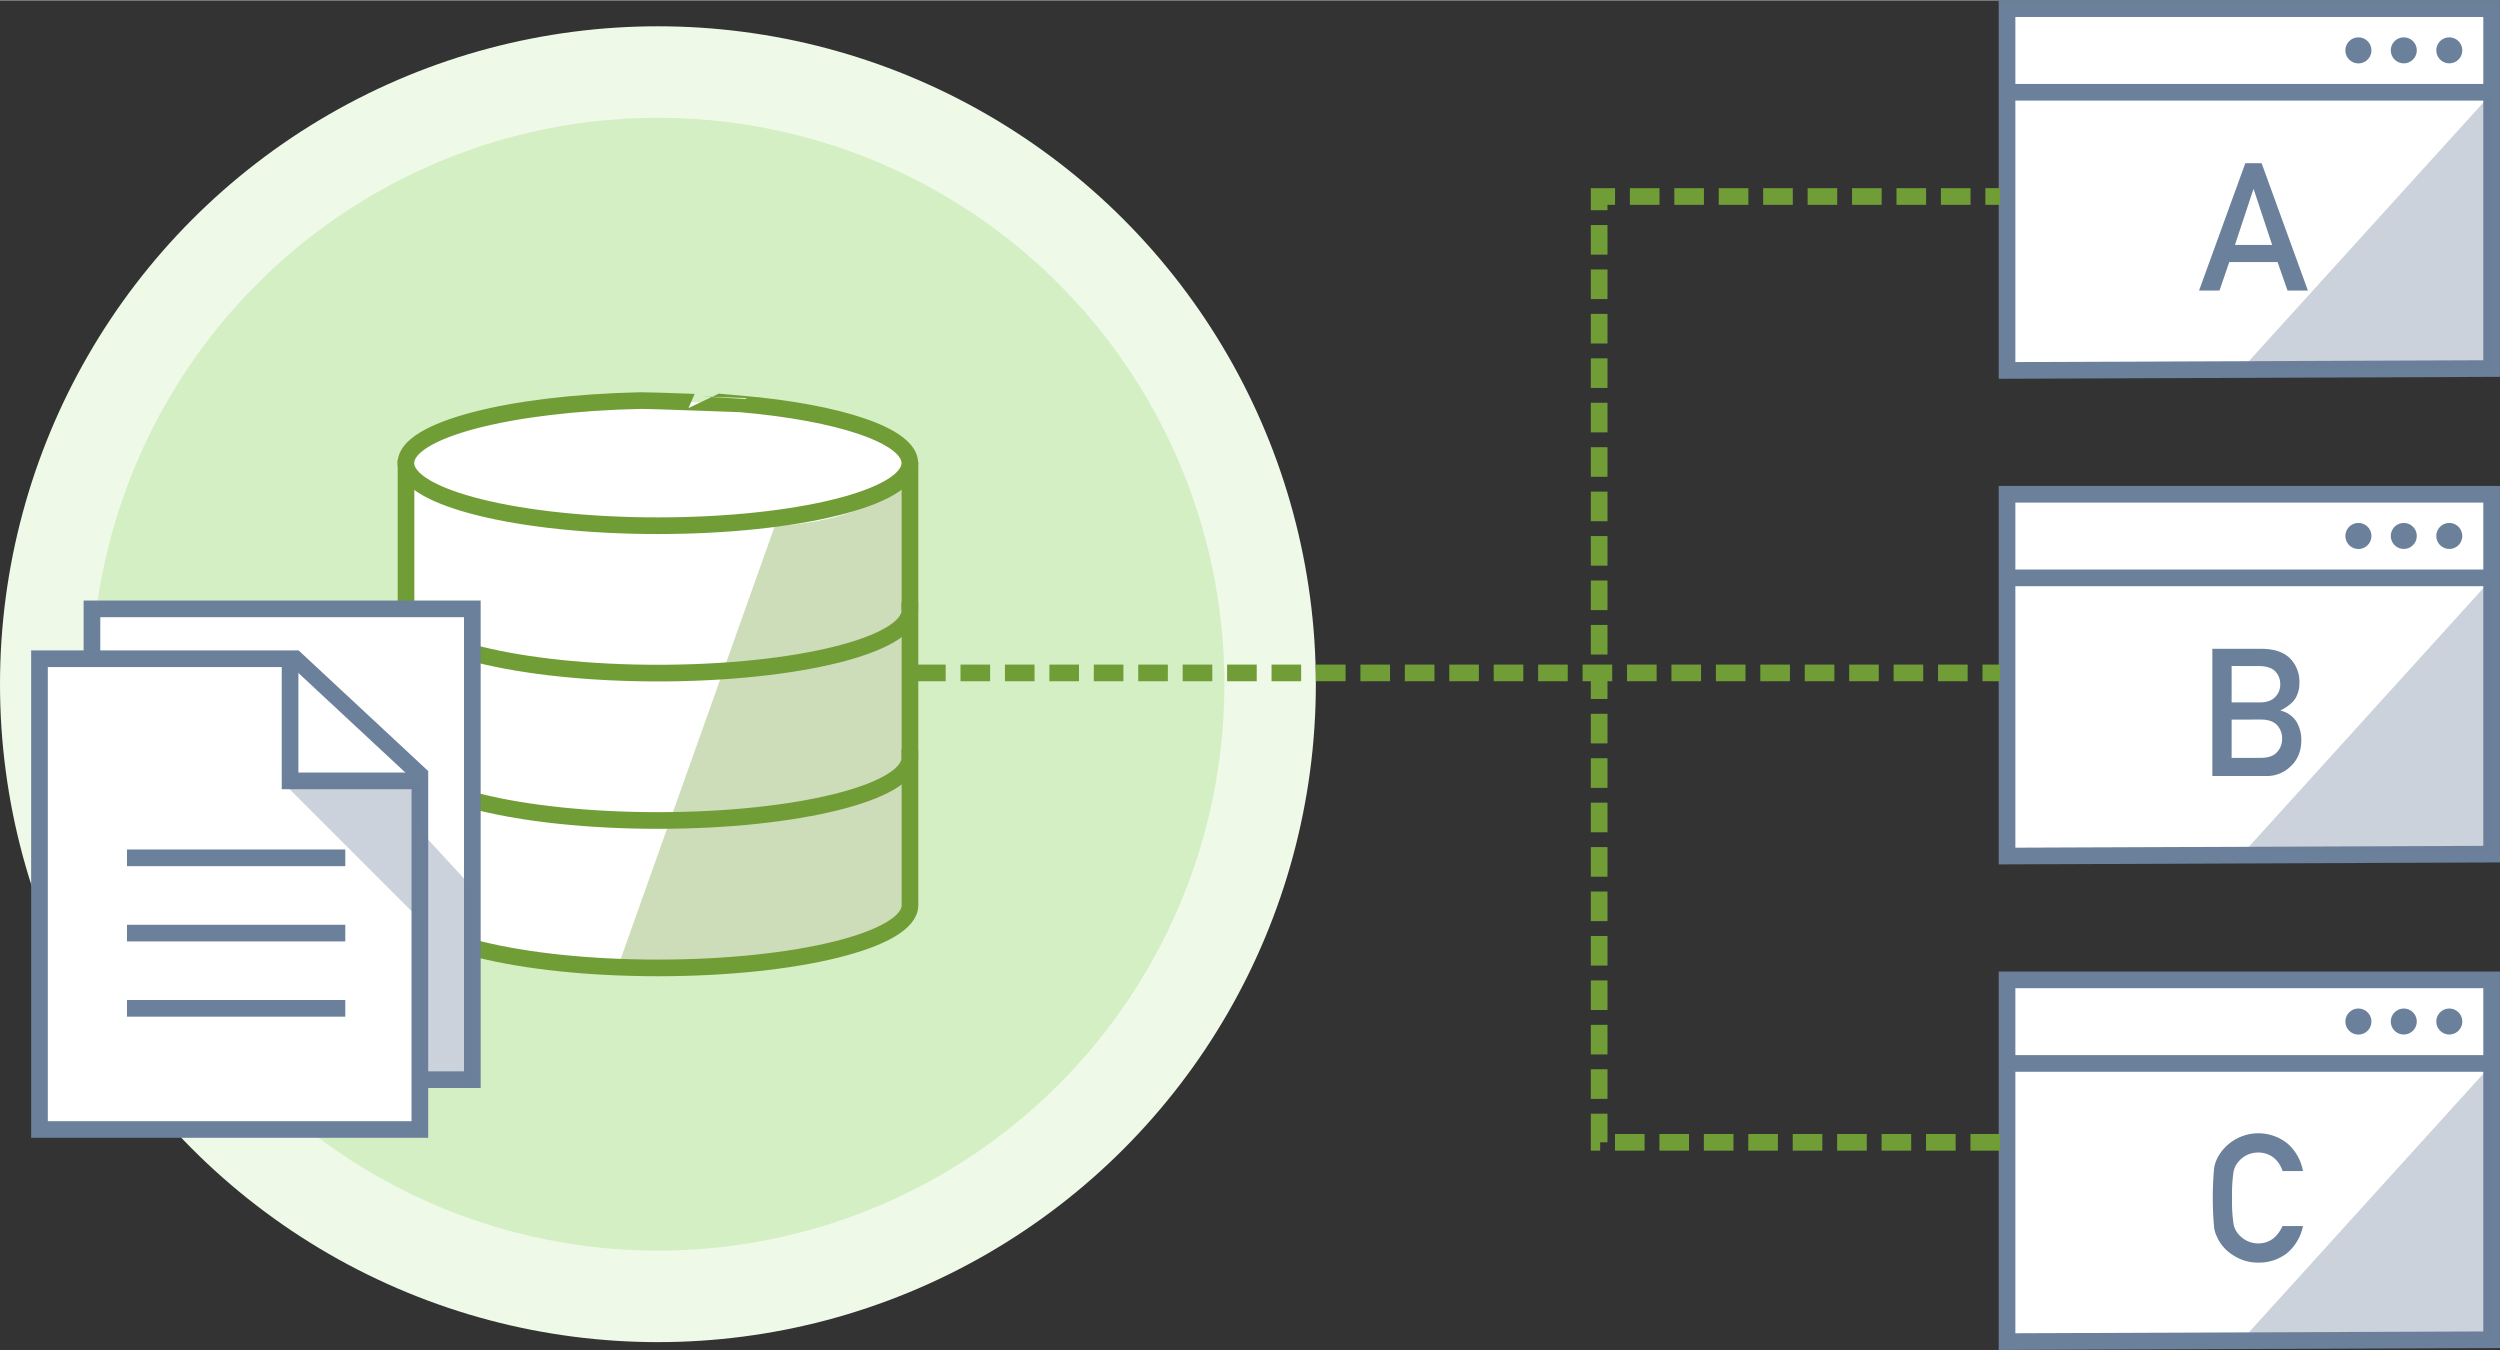 <svg xmlns="http://www.w3.org/2000/svg" viewBox="0 0 922.72 498.14" width="461" height="249"><rect x="0" y="0" width="922.72" height="498.14" fill="#333333" stroke="none"/><defs><style>.cls-1{fill:#eef9e8;}.cls-2{fill:#d4efc3;}.cls-3,.cls-8{fill:#719d37;}.cls-10,.cls-4,.cls-7{fill:#fff;}.cls-10,.cls-11,.cls-4{stroke:#6b809b;}.cls-4,.cls-7{stroke-linecap:square;}.cls-10,.cls-11,.cls-4,.cls-7,.cls-9{stroke-miterlimit:10;stroke-width:6.15px;}.cls-5,.cls-6{fill:#6b809b;}.cls-6,.cls-8{opacity:0.35;}.cls-7,.cls-9{stroke:#719d37;}.cls-11,.cls-9{fill:none;}.cls-9{stroke-dasharray:10.93 5.47;}</style></defs><title>アセット 39</title><g id="レイヤー_2" data-name="レイヤー 2"><g id="icon-illustration"><circle class="cls-1" cx="242.83" cy="252.41" r="242.83"/><circle class="cls-2" cx="242.83" cy="252.41" r="209.06"/><rect class="cls-3" x="44.84" y="246.63" width="134.49" height="11.56"/><path class="cls-4" d="M919.63,313V182.3H740.77V315.83h0l178.86-.7"/><path class="cls-5" d="M908.8,197.69A4.79,4.79,0,1,1,904,192.9a4.79,4.79,0,0,1,4.79,4.79Z"/><path class="cls-5" d="M892,197.69a4.79,4.79,0,1,1-4.79-4.79,4.79,4.79,0,0,1,4.79,4.79Z"/><path class="cls-5" d="M875.26,197.69a4.8,4.8,0,1,1-4.8-4.79,4.8,4.8,0,0,1,4.8,4.79Z"/><line class="cls-4" x1="741.52" y1="213.16" x2="918.2" y2="213.16"/><polygon class="cls-6" points="827.85 314.81 920 314.81 920 213.16 827.85 314.81"/><path class="cls-5" d="M816.55,239.34h18.21q6.93.07,10.41,3.48a12.21,12.21,0,0,1,3.51,9.12,10.85,10.85,0,0,1-1.39,5.55,9.09,9.09,0,0,1-2.12,2.38,15.2,15.2,0,0,1-3.42,2.16v.13a9.46,9.46,0,0,1,5.8,4,13.12,13.12,0,0,1,1.84,6.8c0,4.06-1.31,7.27-3.81,9.63a12.54,12.54,0,0,1-9.24,3.71H816.55Zm7.12,6.35v13.44H834q3.9,0,5.74-2a6.4,6.4,0,0,0,1.87-4.7,6.74,6.74,0,0,0-1.87-4.81q-1.85-1.83-5.74-1.9Zm0,19.79v14.11h11q4-.06,5.8-2.16a7.12,7.12,0,0,0,1.84-4.89,7.24,7.24,0,0,0-1.84-5q-1.84-2-5.8-2.09Z"/><path class="cls-4" d="M919.63,133.79V3.07H740.77V136.6h0l178.86-.7"/><path class="cls-5" d="M908.8,18.46A4.79,4.79,0,1,1,904,13.67a4.78,4.78,0,0,1,4.79,4.79Z"/><path class="cls-5" d="M892,18.46a4.79,4.79,0,1,1-4.79-4.79A4.78,4.78,0,0,1,892,18.46Z"/><path class="cls-5" d="M875.26,18.46a4.8,4.8,0,1,1-4.8-4.79,4.79,4.79,0,0,1,4.8,4.79Z"/><line class="cls-4" x1="741.52" y1="33.93" x2="918.2" y2="33.93"/><polygon class="cls-6" points="827.85 135.58 920 135.58 920 33.93 827.85 135.58"/><path class="cls-5" d="M840.62,96.6H822.8l-3.61,10.5h-7.54l17.08-47h6l17.08,47h-7.51Zm-2-6.32-6.8-20.53h-.13l-6.8,20.53Z"/><path class="cls-4" d="M919.63,492.25V361.53H740.77V495.05h0l178.86-.69"/><path class="cls-5" d="M908.8,376.91a4.79,4.79,0,1,1-4.79-4.79,4.79,4.79,0,0,1,4.79,4.79Z"/><path class="cls-5" d="M892,376.91a4.79,4.79,0,1,1-4.79-4.79,4.79,4.79,0,0,1,4.79,4.79Z"/><path class="cls-5" d="M875.26,376.91a4.8,4.8,0,1,1-4.8-4.79,4.8,4.8,0,0,1,4.8,4.79Z"/><line class="cls-4" x1="741.52" y1="392.38" x2="918.2" y2="392.38"/><polygon class="cls-6" points="827.85 494.04 920 494.04 920 392.38 827.85 494.04"/><path class="cls-5" d="M850,452.41a17.63,17.63,0,0,1-5.9,10,16.76,16.76,0,0,1-10.6,3.48,16.55,16.55,0,0,1-9.25-2.71,15.62,15.62,0,0,1-5.47-5.73c-.35-.71-.66-1.39-.94-2a13.11,13.11,0,0,1-.64-2.52,121.92,121.92,0,0,1,0-21.84,12.87,12.87,0,0,1,1.58-4.48,17.13,17.13,0,0,1,25.81-4.42,17.76,17.76,0,0,1,5.41,9.9h-7.54a10.27,10.27,0,0,0-3.16-4.84,9.26,9.26,0,0,0-5.8-2,9.9,9.9,0,0,0-4.32,1,9,9,0,0,0-3,2.42,7.72,7.72,0,0,0-1.84,3.9,56.71,56.71,0,0,0-.51,9.44,55.43,55.43,0,0,0,.51,9.38,7.77,7.77,0,0,0,1.84,4,9.6,9.6,0,0,0,7.28,3.42q6,0,9-6.41Z"/><path class="cls-7" d="M335.86,173.46V334c0,12.77-41.65,23.12-93,23.12s-93-10.35-93-23.12V172.75"/><path class="cls-7" d="M149.81,279.59c0,12.77,41.65,23.12,93,23.12s93-10.35,93-23.12"/><path class="cls-7" d="M149.81,225.19c0,12.77,41.65,23.12,93,23.12s93-10.35,93-23.12"/><path class="cls-7" d="M236.62,147.72c-48.48,1-86.81,10.82-86.81,23.07,0,12.77,41.65,23.12,93,23.12s93-10.35,93-23.12c0-10.1-26.07-18.69-62.39-21.84C273.47,149,239.93,147.65,236.62,147.72Z"/><path class="cls-8" d="M228.8,354.64,286,193.91s36.93-.24,49.84-20.45V334s-3.69,16.23-34.73,19.6S250.84,360,228.8,354.64Z"/><polyline class="cls-9" points="738.2 421.49 590.23 421.49 590.23 72.4 738.2 72.4"/><line class="cls-9" x1="338.11" y1="248.24" x2="738.2" y2="248.24"/><polygon class="cls-10" points="174.33 398.36 79.92 398.36 33.94 355.56 33.94 224.59 174.33 224.59 174.33 398.36"/><polygon class="cls-10" points="14.57 243 108.99 243 154.97 285.8 154.97 416.76 14.57 416.76 14.57 243"/><polyline class="cls-11" points="156.64 288.09 107.06 288.09 107.06 243.35"/><line class="cls-11" x1="46.87" y1="372.04" x2="127.44" y2="372.04"/><line class="cls-11" x1="46.87" y1="344.27" x2="127.44" y2="344.27"/><line class="cls-11" x1="46.87" y1="316.49" x2="127.44" y2="316.49"/><polygon class="cls-6" points="153.97 338.22 104.64 288.89 153.97 288.89 153.97 338.22"/><polygon class="cls-6" points="154.97 398.36 174.33 398.36 174.33 327.46 154.97 306.46 154.97 398.36"/></g></g></svg>